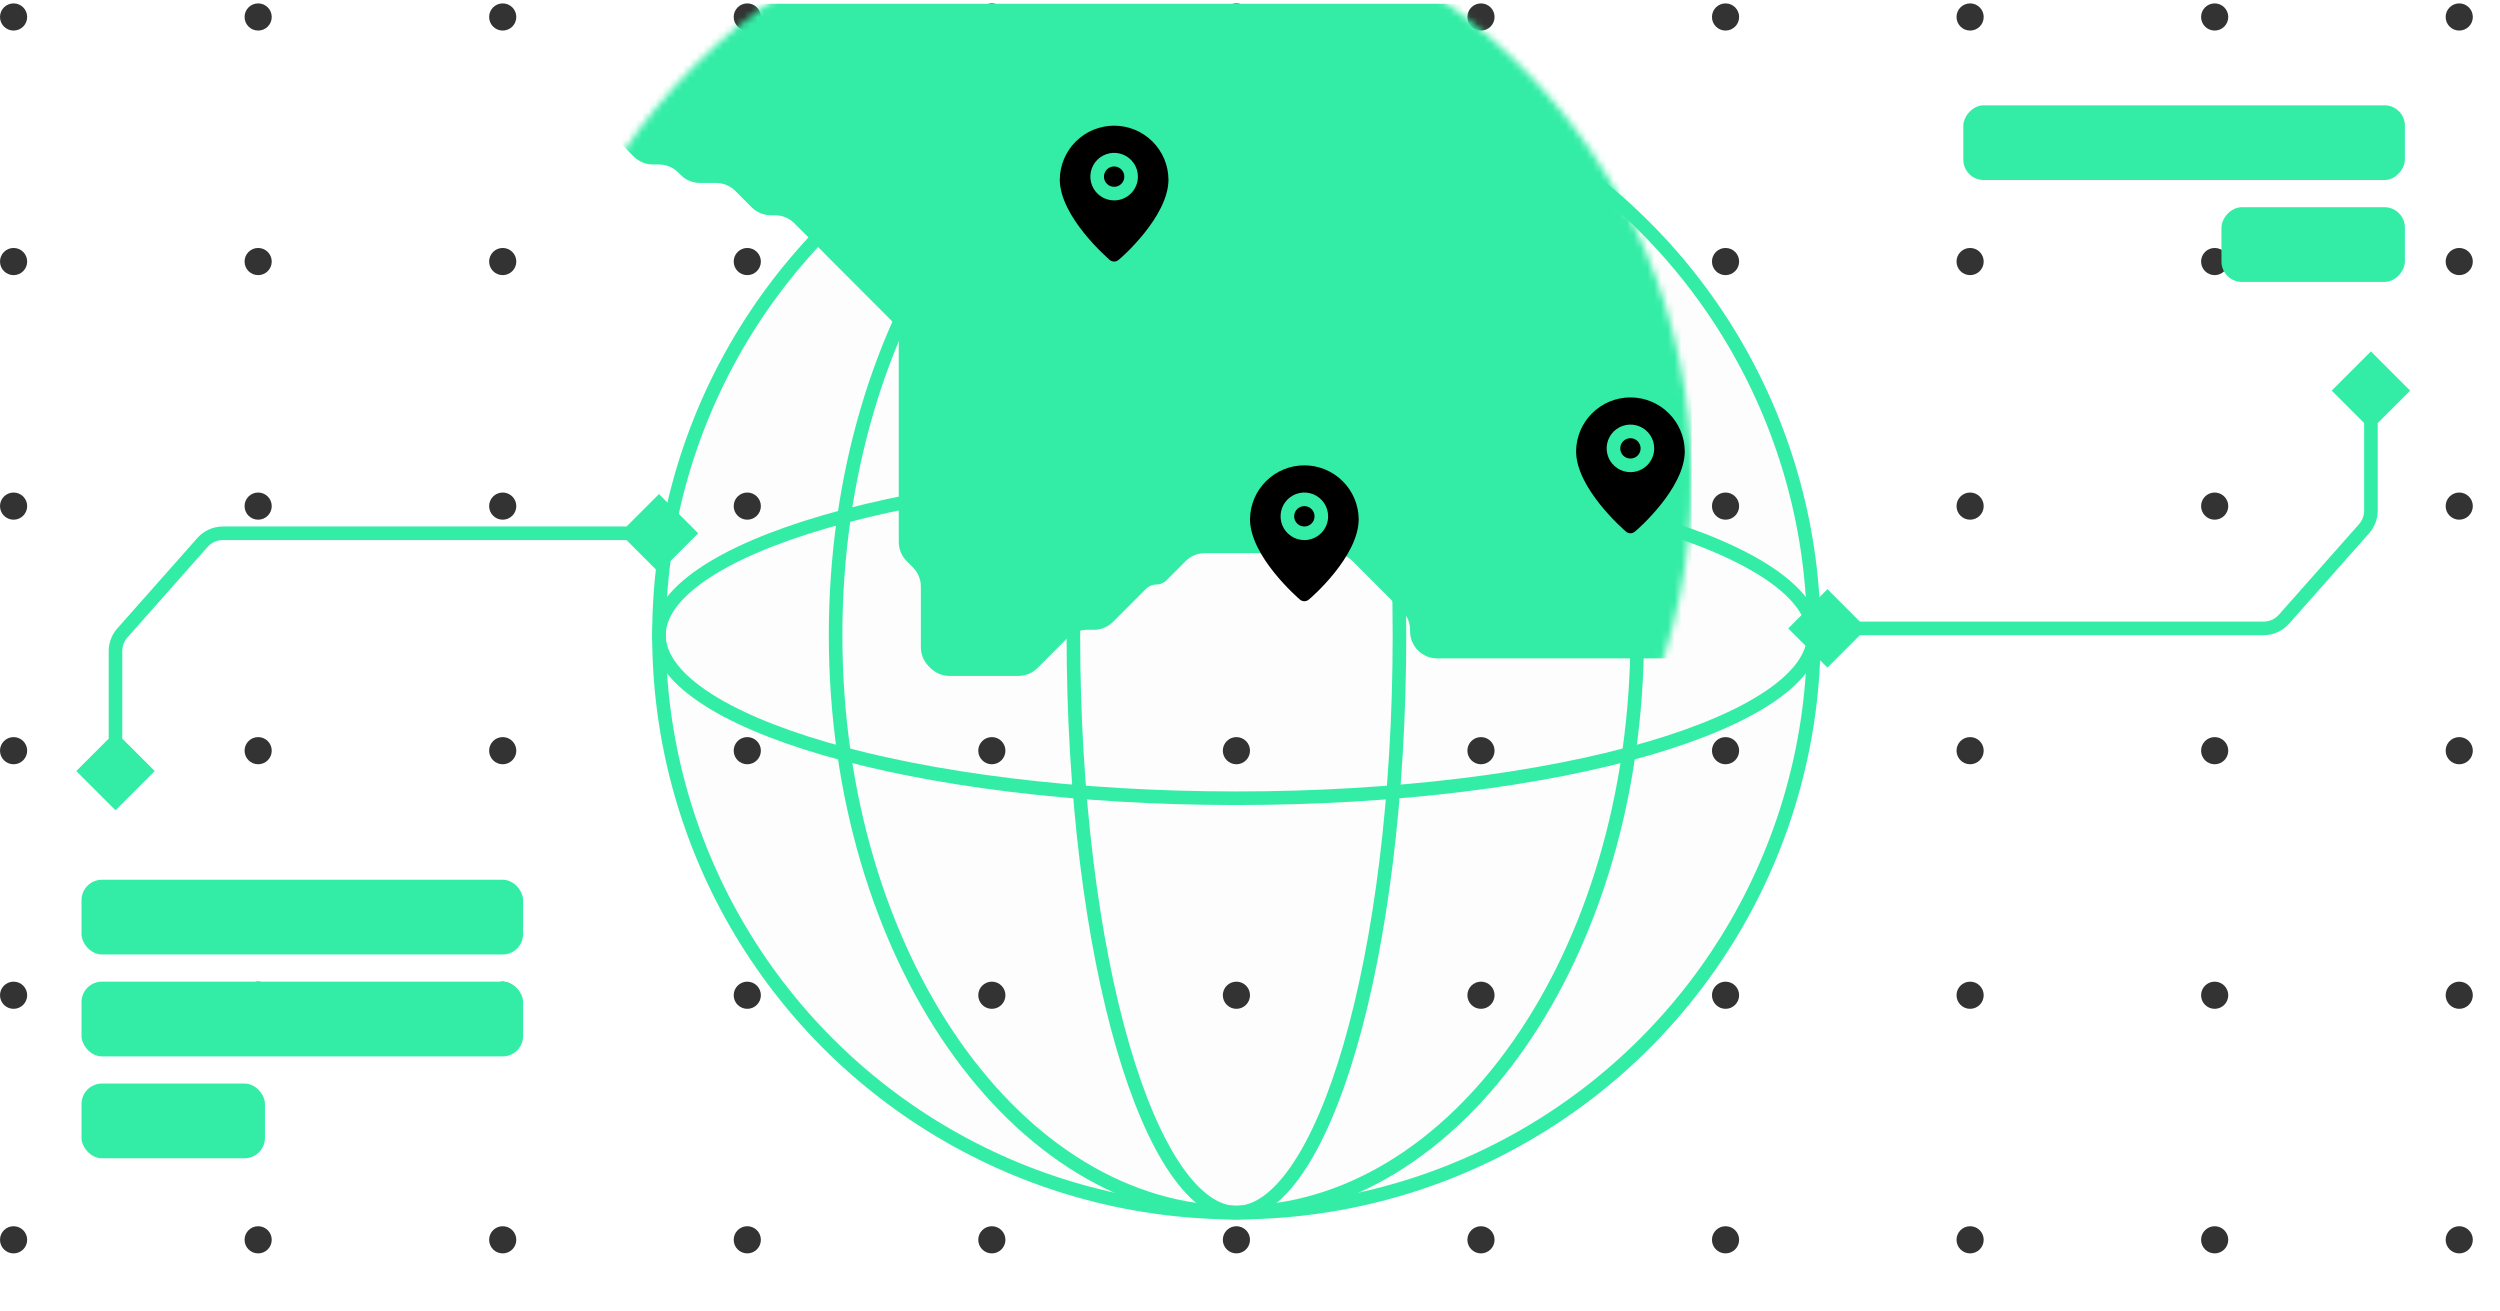 <svg width="368" height="193" viewBox="0 0 368 193" fill="none" xmlns="http://www.w3.org/2000/svg">
<g clip-path="url(#clip0_65_1231)">
<circle cx="2" cy="2" r="2" transform="matrix(-1 0 0 1 4 0.5)" fill="#333333"/>
<circle cx="2" cy="2" r="2" transform="matrix(-1 0 0 1 40 0.5)" fill="#333333"/>
<circle cx="2" cy="2" r="2" transform="matrix(-1 0 0 1 76 0.5)" fill="#333333"/>
<circle cx="2" cy="2" r="2" transform="matrix(-1 0 0 1 112 0.5)" fill="#333333"/>
<circle cx="2" cy="2" r="2" transform="matrix(-1 0 0 1 148 0.5)" fill="#333333"/>
<circle cx="2" cy="2" r="2" transform="matrix(-1 0 0 1 184 0.5)" fill="#333333"/>
<circle cx="2" cy="2" r="2" transform="matrix(-1 0 0 1 220 0.5)" fill="#333333"/>
<circle cx="2" cy="2" r="2" transform="matrix(-1 0 0 1 256 0.5)" fill="#333333"/>
<circle cx="2" cy="2" r="2" transform="matrix(-1 0 0 1 292 0.5)" fill="#333333"/>
<circle cx="2" cy="2" r="2" transform="matrix(-1 0 0 1 328 0.5)" fill="#333333"/>
<circle cx="2" cy="2" r="2" transform="matrix(-1 0 0 1 364 0.5)" fill="#333333"/>
<circle cx="2" cy="2" r="2" transform="matrix(-1 0 0 1 4 36.5)" fill="#333333"/>
<circle cx="2" cy="2" r="2" transform="matrix(-1 0 0 1 40 36.5)" fill="#333333"/>
<circle cx="2" cy="2" r="2" transform="matrix(-1 0 0 1 76 36.5)" fill="#333333"/>
<circle cx="2" cy="2" r="2" transform="matrix(-1 0 0 1 112 36.5)" fill="#333333"/>
<circle cx="2" cy="2" r="2" transform="matrix(-1 0 0 1 148 36.5)" fill="#333333"/>
<circle cx="2" cy="2" r="2" transform="matrix(-1 0 0 1 184 36.5)" fill="#333333"/>
<circle cx="2" cy="2" r="2" transform="matrix(-1 0 0 1 220 36.5)" fill="#333333"/>
<circle cx="2" cy="2" r="2" transform="matrix(-1 0 0 1 256 36.5)" fill="#333333"/>
<circle cx="2" cy="2" r="2" transform="matrix(-1 0 0 1 292 36.5)" fill="#333333"/>
<circle cx="2" cy="2" r="2" transform="matrix(-1 0 0 1 328 36.5)" fill="#333333"/>
<circle cx="2" cy="2" r="2" transform="matrix(-1 0 0 1 364 36.5)" fill="#333333"/>
<circle cx="2" cy="2" r="2" transform="matrix(-1 0 0 1 4 72.5)" fill="#333333"/>
<circle cx="2" cy="2" r="2" transform="matrix(-1 0 0 1 40 72.5)" fill="#333333"/>
<circle cx="2" cy="2" r="2" transform="matrix(-1 0 0 1 76 72.5)" fill="#333333"/>
<circle cx="2" cy="2" r="2" transform="matrix(-1 0 0 1 112 72.5)" fill="#333333"/>
<circle cx="2" cy="2" r="2" transform="matrix(-1 0 0 1 148 72.5)" fill="#333333"/>
<circle cx="2" cy="2" r="2" transform="matrix(-1 0 0 1 184 72.5)" fill="#333333"/>
<circle cx="2" cy="2" r="2" transform="matrix(-1 0 0 1 220 72.5)" fill="#333333"/>
<circle cx="2" cy="2" r="2" transform="matrix(-1 0 0 1 256 72.5)" fill="#333333"/>
<circle cx="2" cy="2" r="2" transform="matrix(-1 0 0 1 292 72.5)" fill="#333333"/>
<circle cx="2" cy="2" r="2" transform="matrix(-1 0 0 1 328 72.5)" fill="#333333"/>
<circle cx="2" cy="2" r="2" transform="matrix(-1 0 0 1 364 72.5)" fill="#333333"/>
<circle cx="2" cy="2" r="2" transform="matrix(-1 0 0 1 4 108.5)" fill="#333333"/>
<circle cx="2" cy="2" r="2" transform="matrix(-1 0 0 1 40 108.5)" fill="#333333"/>
<circle cx="2" cy="2" r="2" transform="matrix(-1 0 0 1 76 108.5)" fill="#333333"/>
<circle cx="2" cy="2" r="2" transform="matrix(-1 0 0 1 112 108.5)" fill="#333333"/>
<circle cx="2" cy="2" r="2" transform="matrix(-1 0 0 1 148 108.5)" fill="#333333"/>
<circle cx="2" cy="2" r="2" transform="matrix(-1 0 0 1 184 108.5)" fill="#333333"/>
<circle cx="2" cy="2" r="2" transform="matrix(-1 0 0 1 220 108.5)" fill="#333333"/>
<circle cx="2" cy="2" r="2" transform="matrix(-1 0 0 1 256 108.5)" fill="#333333"/>
<circle cx="2" cy="2" r="2" transform="matrix(-1 0 0 1 292 108.5)" fill="#333333"/>
<circle cx="2" cy="2" r="2" transform="matrix(-1 0 0 1 328 108.5)" fill="#333333"/>
<circle cx="2" cy="2" r="2" transform="matrix(-1 0 0 1 364 108.5)" fill="#333333"/>
<circle cx="2" cy="2" r="2" transform="matrix(-1 0 0 1 4 144.5)" fill="#333333"/>
<circle cx="2" cy="2" r="2" transform="matrix(-1 0 0 1 40 144.5)" fill="#333333"/>
<circle cx="2" cy="2" r="2" transform="matrix(-1 0 0 1 76 144.5)" fill="#333333"/>
<circle cx="2" cy="2" r="2" transform="matrix(-1 0 0 1 112 144.5)" fill="#333333"/>
<circle cx="2" cy="2" r="2" transform="matrix(-1 0 0 1 148 144.5)" fill="#333333"/>
<circle cx="2" cy="2" r="2" transform="matrix(-1 0 0 1 184 144.5)" fill="#333333"/>
<circle cx="2" cy="2" r="2" transform="matrix(-1 0 0 1 220 144.5)" fill="#333333"/>
<circle cx="2" cy="2" r="2" transform="matrix(-1 0 0 1 256 144.5)" fill="#333333"/>
<circle cx="2" cy="2" r="2" transform="matrix(-1 0 0 1 292 144.5)" fill="#333333"/>
<circle cx="2" cy="2" r="2" transform="matrix(-1 0 0 1 328 144.5)" fill="#333333"/>
<circle cx="2" cy="2" r="2" transform="matrix(-1 0 0 1 364 144.5)" fill="#333333"/>
<circle cx="2" cy="2" r="2" transform="matrix(-1 0 0 1 4 180.5)" fill="#333333"/>
<circle cx="2" cy="2" r="2" transform="matrix(-1 0 0 1 40 180.5)" fill="#333333"/>
<circle cx="2" cy="2" r="2" transform="matrix(-1 0 0 1 76 180.5)" fill="#333333"/>
<circle cx="2" cy="2" r="2" transform="matrix(-1 0 0 1 112 180.5)" fill="#333333"/>
<circle cx="2" cy="2" r="2" transform="matrix(-1 0 0 1 148 180.5)" fill="#333333"/>
<circle cx="2" cy="2" r="2" transform="matrix(-1 0 0 1 184 180.5)" fill="#333333"/>
<circle cx="2" cy="2" r="2" transform="matrix(-1 0 0 1 220 180.5)" fill="#333333"/>
<circle cx="2" cy="2" r="2" transform="matrix(-1 0 0 1 256 180.5)" fill="#333333"/>
<circle cx="2" cy="2" r="2" transform="matrix(-1 0 0 1 292 180.5)" fill="#333333"/>
<circle cx="2" cy="2" r="2" transform="matrix(-1 0 0 1 328 180.5)" fill="#333333"/>
<circle cx="2" cy="2" r="2" transform="matrix(-1 0 0 1 364 180.5)" fill="#333333"/>
<g filter="url(#filter0_b_65_1231)">
<circle cx="182" cy="93.5" r="86" fill="black" fill-opacity="0.01"/>
<circle cx="182" cy="93.5" r="85" stroke="#33EDA6" stroke-width="2"/>
</g>
<g filter="url(#filter1_bd_65_1231)">
<mask id="mask0_65_1231" style="mask-type:alpha" maskUnits="userSpaceOnUse" x="97" y="4" width="172" height="173">
<circle cx="183" cy="90.5" r="86" fill="#33EDA6"/>
</mask>
<g mask="url(#mask0_65_1231)">
<path d="M113.287 43.039L108.169 37.91C107.42 37.16 107 36.144 107 35.085V4.5C107 2.291 108.791 0.5 111 0.5H265C267.209 0.5 269 2.291 269 4.5V112.918C269 115.127 267.209 116.918 265 116.918H231.563C229.354 116.918 227.563 115.127 227.563 112.918V112.729C227.563 111.669 227.143 110.653 226.395 109.903L219.107 102.6C218.356 101.848 217.337 101.426 216.275 101.426H197.353C196.29 101.426 195.272 101.848 194.521 102.6L191.705 105.422C191.306 105.822 190.765 106.046 190.201 106.046C189.636 106.046 189.095 106.271 188.697 106.67L183.846 111.531C183.096 112.283 182.077 112.705 181.015 112.705H179.994C178.931 112.705 177.913 113.128 177.162 113.88L172.726 118.326C171.975 119.077 170.957 119.5 169.894 119.5H159.787C158.724 119.5 157.706 119.077 156.955 118.326L156.719 118.089C155.971 117.339 155.551 116.323 155.551 115.264V106.342C155.551 105.282 155.13 104.266 154.382 103.516L153.465 102.597C152.716 101.847 152.296 100.831 152.296 99.771V69.921C152.296 68.862 151.876 67.846 151.127 67.096L136.923 52.862C136.172 52.11 135.154 51.688 134.091 51.688H133.477C132.415 51.688 131.396 51.265 130.646 50.513L128.243 48.106C127.493 47.354 126.474 46.931 125.412 46.931H123.035C121.972 46.931 120.954 46.509 120.203 45.757L119.835 45.388C119.085 44.636 118.066 44.213 117.004 44.213H116.118C115.056 44.213 114.037 43.791 113.287 43.039Z" fill="#33EDA6"/>
</g>
</g>
<g filter="url(#filter2_b_65_1231)">
<path d="M182 8.5C198.151 8.5 212.877 17.882 223.606 33.261C234.333 48.636 241 69.931 241 93.5C241 117.069 234.333 138.364 223.606 153.739C212.877 169.118 198.151 178.5 182 178.5C165.849 178.5 151.123 169.118 140.393 153.739C129.666 138.364 123 117.069 123 93.5C123 69.931 129.666 48.636 140.393 33.261C151.123 17.882 165.849 8.5 182 8.5Z" stroke="#33EDA6" stroke-width="2"/>
</g>
<g filter="url(#filter3_b_65_1231)">
<path d="M267 93.5C267 96.452 264.935 99.479 260.675 102.407C256.447 105.313 250.263 107.97 242.532 110.217C227.083 114.708 205.681 117.5 182 117.5C158.319 117.5 136.917 114.708 121.468 110.217C113.737 107.97 107.553 105.313 103.325 102.407C99.065 99.479 97 96.452 97 93.5C97 90.548 99.065 87.521 103.325 84.593C107.553 81.687 113.737 79.03 121.468 76.783C136.917 72.291 158.319 69.5 182 69.5C205.681 69.5 227.083 72.291 242.532 76.783C250.263 79.03 256.447 81.687 260.675 84.593C264.935 87.521 267 90.548 267 93.5Z" stroke="#33EDA6" stroke-width="2"/>
</g>
<g filter="url(#filter4_b_65_1231)">
<path d="M182 8.5C184.952 8.5 187.979 10.565 190.907 14.825C193.813 19.053 196.47 25.237 198.717 32.968C203.208 48.417 206 69.819 206 93.5C206 117.181 203.208 138.583 198.717 154.032C196.47 161.763 193.813 167.947 190.907 172.175C187.979 176.435 184.952 178.5 182 178.5C179.048 178.5 176.021 176.435 173.093 172.175C170.187 167.947 167.53 161.763 165.283 154.032C160.792 138.583 158 117.181 158 93.5C158 69.819 160.792 48.417 165.283 32.968C167.53 25.237 170.187 19.053 173.093 14.825C176.021 10.565 179.048 8.5 182 8.5Z" stroke="#33EDA6" stroke-width="2"/>
</g>
<path d="M164 27.5C164.828 27.5 165.5 26.828 165.5 26C165.5 25.172 164.828 24.5 164 24.5C163.172 24.5 162.5 25.172 162.5 26C162.5 26.828 163.172 27.5 164 27.5Z" fill="black"/>
<path d="M164 18.5C161.892 18.5 159.869 19.332 158.371 20.815C156.873 22.298 156.021 24.312 156 26.42C156 31.9 163.05 38 163.35 38.26C163.531 38.415 163.762 38.5 164 38.5C164.238 38.5 164.469 38.415 164.65 38.26C165 38 172 31.9 172 26.42C171.979 24.312 171.127 22.298 169.629 20.815C168.131 19.332 166.108 18.5 164 18.5ZM164 29.5C163.308 29.5 162.631 29.295 162.056 28.91C161.48 28.526 161.031 27.979 160.766 27.339C160.502 26.7 160.432 25.996 160.567 25.317C160.702 24.638 161.036 24.015 161.525 23.525C162.015 23.036 162.638 22.702 163.317 22.567C163.996 22.432 164.7 22.502 165.339 22.766C165.979 23.031 166.526 23.48 166.91 24.055C167.295 24.631 167.5 25.308 167.5 26C167.5 26.928 167.131 27.819 166.475 28.475C165.818 29.131 164.928 29.5 164 29.5Z" fill="black"/>
<path d="M192 77.5C192.828 77.5 193.5 76.828 193.5 76C193.5 75.172 192.828 74.5 192 74.5C191.172 74.5 190.5 75.172 190.5 76C190.5 76.828 191.172 77.5 192 77.5Z" fill="black"/>
<path d="M192 68.5C189.892 68.5 187.869 69.332 186.371 70.815C184.873 72.298 184.021 74.312 184 76.42C184 81.9 191.05 88 191.35 88.26C191.531 88.415 191.762 88.5 192 88.5C192.238 88.5 192.469 88.415 192.65 88.26C193 88 200 81.9 200 76.42C199.979 74.312 199.127 72.298 197.629 70.815C196.131 69.332 194.108 68.5 192 68.5ZM192 79.5C191.308 79.5 190.631 79.295 190.056 78.91C189.48 78.526 189.031 77.979 188.766 77.339C188.502 76.7 188.432 75.996 188.567 75.317C188.702 74.638 189.036 74.015 189.525 73.525C190.015 73.036 190.638 72.702 191.317 72.567C191.996 72.432 192.7 72.501 193.339 72.766C193.979 73.031 194.526 73.48 194.91 74.055C195.295 74.631 195.5 75.308 195.5 76C195.5 76.928 195.131 77.819 194.475 78.475C193.818 79.131 192.928 79.5 192 79.5Z" fill="black"/>
<path d="M240 67.5C240.828 67.5 241.5 66.828 241.5 66C241.5 65.172 240.828 64.5 240 64.5C239.172 64.5 238.5 65.172 238.5 66C238.5 66.828 239.172 67.5 240 67.5Z" fill="black"/>
<path d="M240 58.5C237.892 58.5 235.869 59.332 234.371 60.815C232.873 62.298 232.021 64.312 232 66.42C232 71.9 239.05 78 239.35 78.26C239.531 78.415 239.762 78.5 240 78.5C240.238 78.5 240.469 78.415 240.65 78.26C241 78 248 71.9 248 66.42C247.979 64.312 247.127 62.298 245.629 60.815C244.131 59.332 242.108 58.5 240 58.5ZM240 69.5C239.308 69.5 238.631 69.295 238.056 68.91C237.48 68.526 237.031 67.979 236.766 67.339C236.502 66.7 236.432 65.996 236.567 65.317C236.702 64.638 237.036 64.015 237.525 63.525C238.015 63.036 238.638 62.702 239.317 62.567C239.996 62.432 240.7 62.502 241.339 62.766C241.979 63.031 242.526 63.48 242.91 64.055C243.295 64.631 243.5 65.308 243.5 66C243.5 66.928 243.131 67.819 242.475 68.475C241.818 69.131 240.928 69.5 240 69.5Z" fill="black"/>
<rect x="12" y="129.5" width="65" height="11" rx="3" fill="#33EDA6"/>
<rect x="12" y="144.5" width="65" height="11" rx="3" fill="#33EDA6"/>
<rect x="12" y="159.5" width="27" height="11" rx="3" fill="#33EDA6"/>
<path d="M102.774 78.5L97 84.274L91.227 78.5L97 72.727L102.774 78.5ZM17 119.274L11.226 113.5L17 107.726L22.773 113.5L17 119.274ZM18.005 93.179L17.256 92.516L18.005 93.179ZM17 95.83L16 95.83L17 95.83ZM97 79.5L32.801 79.5L32.801 77.5L97 77.5L97 79.5ZM30.555 80.511L18.754 93.842L17.256 92.516L29.057 79.186L30.555 80.511ZM18 95.83L18 113.5L16 113.5L16 95.83L18 95.83ZM18.754 93.842C18.268 94.39 18 95.098 18 95.83L16 95.83C16 94.609 16.447 93.43 17.256 92.516L18.754 93.842ZM32.801 79.5C31.942 79.5 31.124 79.868 30.555 80.511L29.057 79.186C30.006 78.114 31.369 77.5 32.801 77.5L32.801 79.5Z" fill="#33EDA6"/>
<rect width="65" height="11" rx="3" transform="matrix(-1 0 0 1 354 15.5)" fill="#33EDA6"/>
<rect width="27" height="11" rx="3" transform="matrix(-1 0 0 1 354 30.5)" fill="#33EDA6"/>
<path d="M263.226 92.5L269 86.726L274.774 92.5L269 98.273L263.226 92.5ZM349 51.727L354.773 57.5L349 63.273L343.226 57.5L349 51.727ZM347.995 77.821L348.744 78.484L347.995 77.821ZM349 75.17L350 75.17L349 75.17ZM269 91.5L333.199 91.5L333.199 93.5L269 93.5L269 91.5ZM335.445 90.489L347.246 77.158L348.744 78.484L336.943 91.814L335.445 90.489ZM348 75.17L348 57.5L350 57.5L350 75.17L348 75.17ZM347.246 77.158C347.732 76.61 348 75.902 348 75.17L350 75.17C350 76.391 349.553 77.57 348.744 78.484L347.246 77.158ZM333.199 91.5C334.058 91.5 334.876 91.132 335.445 90.489L336.943 91.814C335.994 92.886 334.631 93.5 333.199 93.5L333.199 91.5Z" fill="#33EDA6"/>
</g>
<defs>
<filter id="filter0_b_65_1231" x="76" y="-12.5" width="212" height="212" filterUnits="userSpaceOnUse" color-interpolation-filters="sRGB">
<feFlood flood-opacity="0" result="BackgroundImageFix"/>
<feGaussianBlur in="BackgroundImageFix" stdDeviation="10"/>
<feComposite in2="SourceAlpha" operator="in" result="effect1_backgroundBlur_65_1231"/>
<feBlend mode="normal" in="SourceGraphic" in2="effect1_backgroundBlur_65_1231" result="shape"/>
</filter>
<filter id="filter1_bd_65_1231" x="27" y="-75.5" width="282" height="235" filterUnits="userSpaceOnUse" color-interpolation-filters="sRGB">
<feFlood flood-opacity="0" result="BackgroundImageFix"/>
<feGaussianBlur in="BackgroundImageFix" stdDeviation="6"/>
<feComposite in2="SourceAlpha" operator="in" result="effect1_backgroundBlur_65_1231"/>
<feColorMatrix in="SourceAlpha" type="matrix" values="0 0 0 0 0 0 0 0 0 0 0 0 0 0 0 0 0 0 127 0" result="hardAlpha"/>
<feOffset dx="-20" dy="-20"/>
<feGaussianBlur stdDeviation="30"/>
<feComposite in2="hardAlpha" operator="out"/>
<feColorMatrix type="matrix" values="0 0 0 0 0.2 0 0 0 0 0.929 0 0 0 0 0.651 0 0 0 0.3 0"/>
<feBlend mode="normal" in2="effect1_backgroundBlur_65_1231" result="effect2_dropShadow_65_1231"/>
<feBlend mode="normal" in="SourceGraphic" in2="effect2_dropShadow_65_1231" result="shape"/>
</filter>
<filter id="filter2_b_65_1231" x="102" y="-12.5" width="160" height="212" filterUnits="userSpaceOnUse" color-interpolation-filters="sRGB">
<feFlood flood-opacity="0" result="BackgroundImageFix"/>
<feGaussianBlur in="BackgroundImageFix" stdDeviation="10"/>
<feComposite in2="SourceAlpha" operator="in" result="effect1_backgroundBlur_65_1231"/>
<feBlend mode="normal" in="SourceGraphic" in2="effect1_backgroundBlur_65_1231" result="shape"/>
</filter>
<filter id="filter3_b_65_1231" x="76" y="48.5" width="212" height="90" filterUnits="userSpaceOnUse" color-interpolation-filters="sRGB">
<feFlood flood-opacity="0" result="BackgroundImageFix"/>
<feGaussianBlur in="BackgroundImageFix" stdDeviation="10"/>
<feComposite in2="SourceAlpha" operator="in" result="effect1_backgroundBlur_65_1231"/>
<feBlend mode="normal" in="SourceGraphic" in2="effect1_backgroundBlur_65_1231" result="shape"/>
</filter>
<filter id="filter4_b_65_1231" x="137" y="-12.5" width="90" height="212" filterUnits="userSpaceOnUse" color-interpolation-filters="sRGB">
<feFlood flood-opacity="0" result="BackgroundImageFix"/>
<feGaussianBlur in="BackgroundImageFix" stdDeviation="10"/>
<feComposite in2="SourceAlpha" operator="in" result="effect1_backgroundBlur_65_1231"/>
<feBlend mode="normal" in="SourceGraphic" in2="effect1_backgroundBlur_65_1231" result="shape"/>
</filter>
<clipPath id="clip0_65_1231">
<rect width="368" height="192" fill="white" transform="translate(0 0.5)"/>
</clipPath>
</defs>
</svg>
